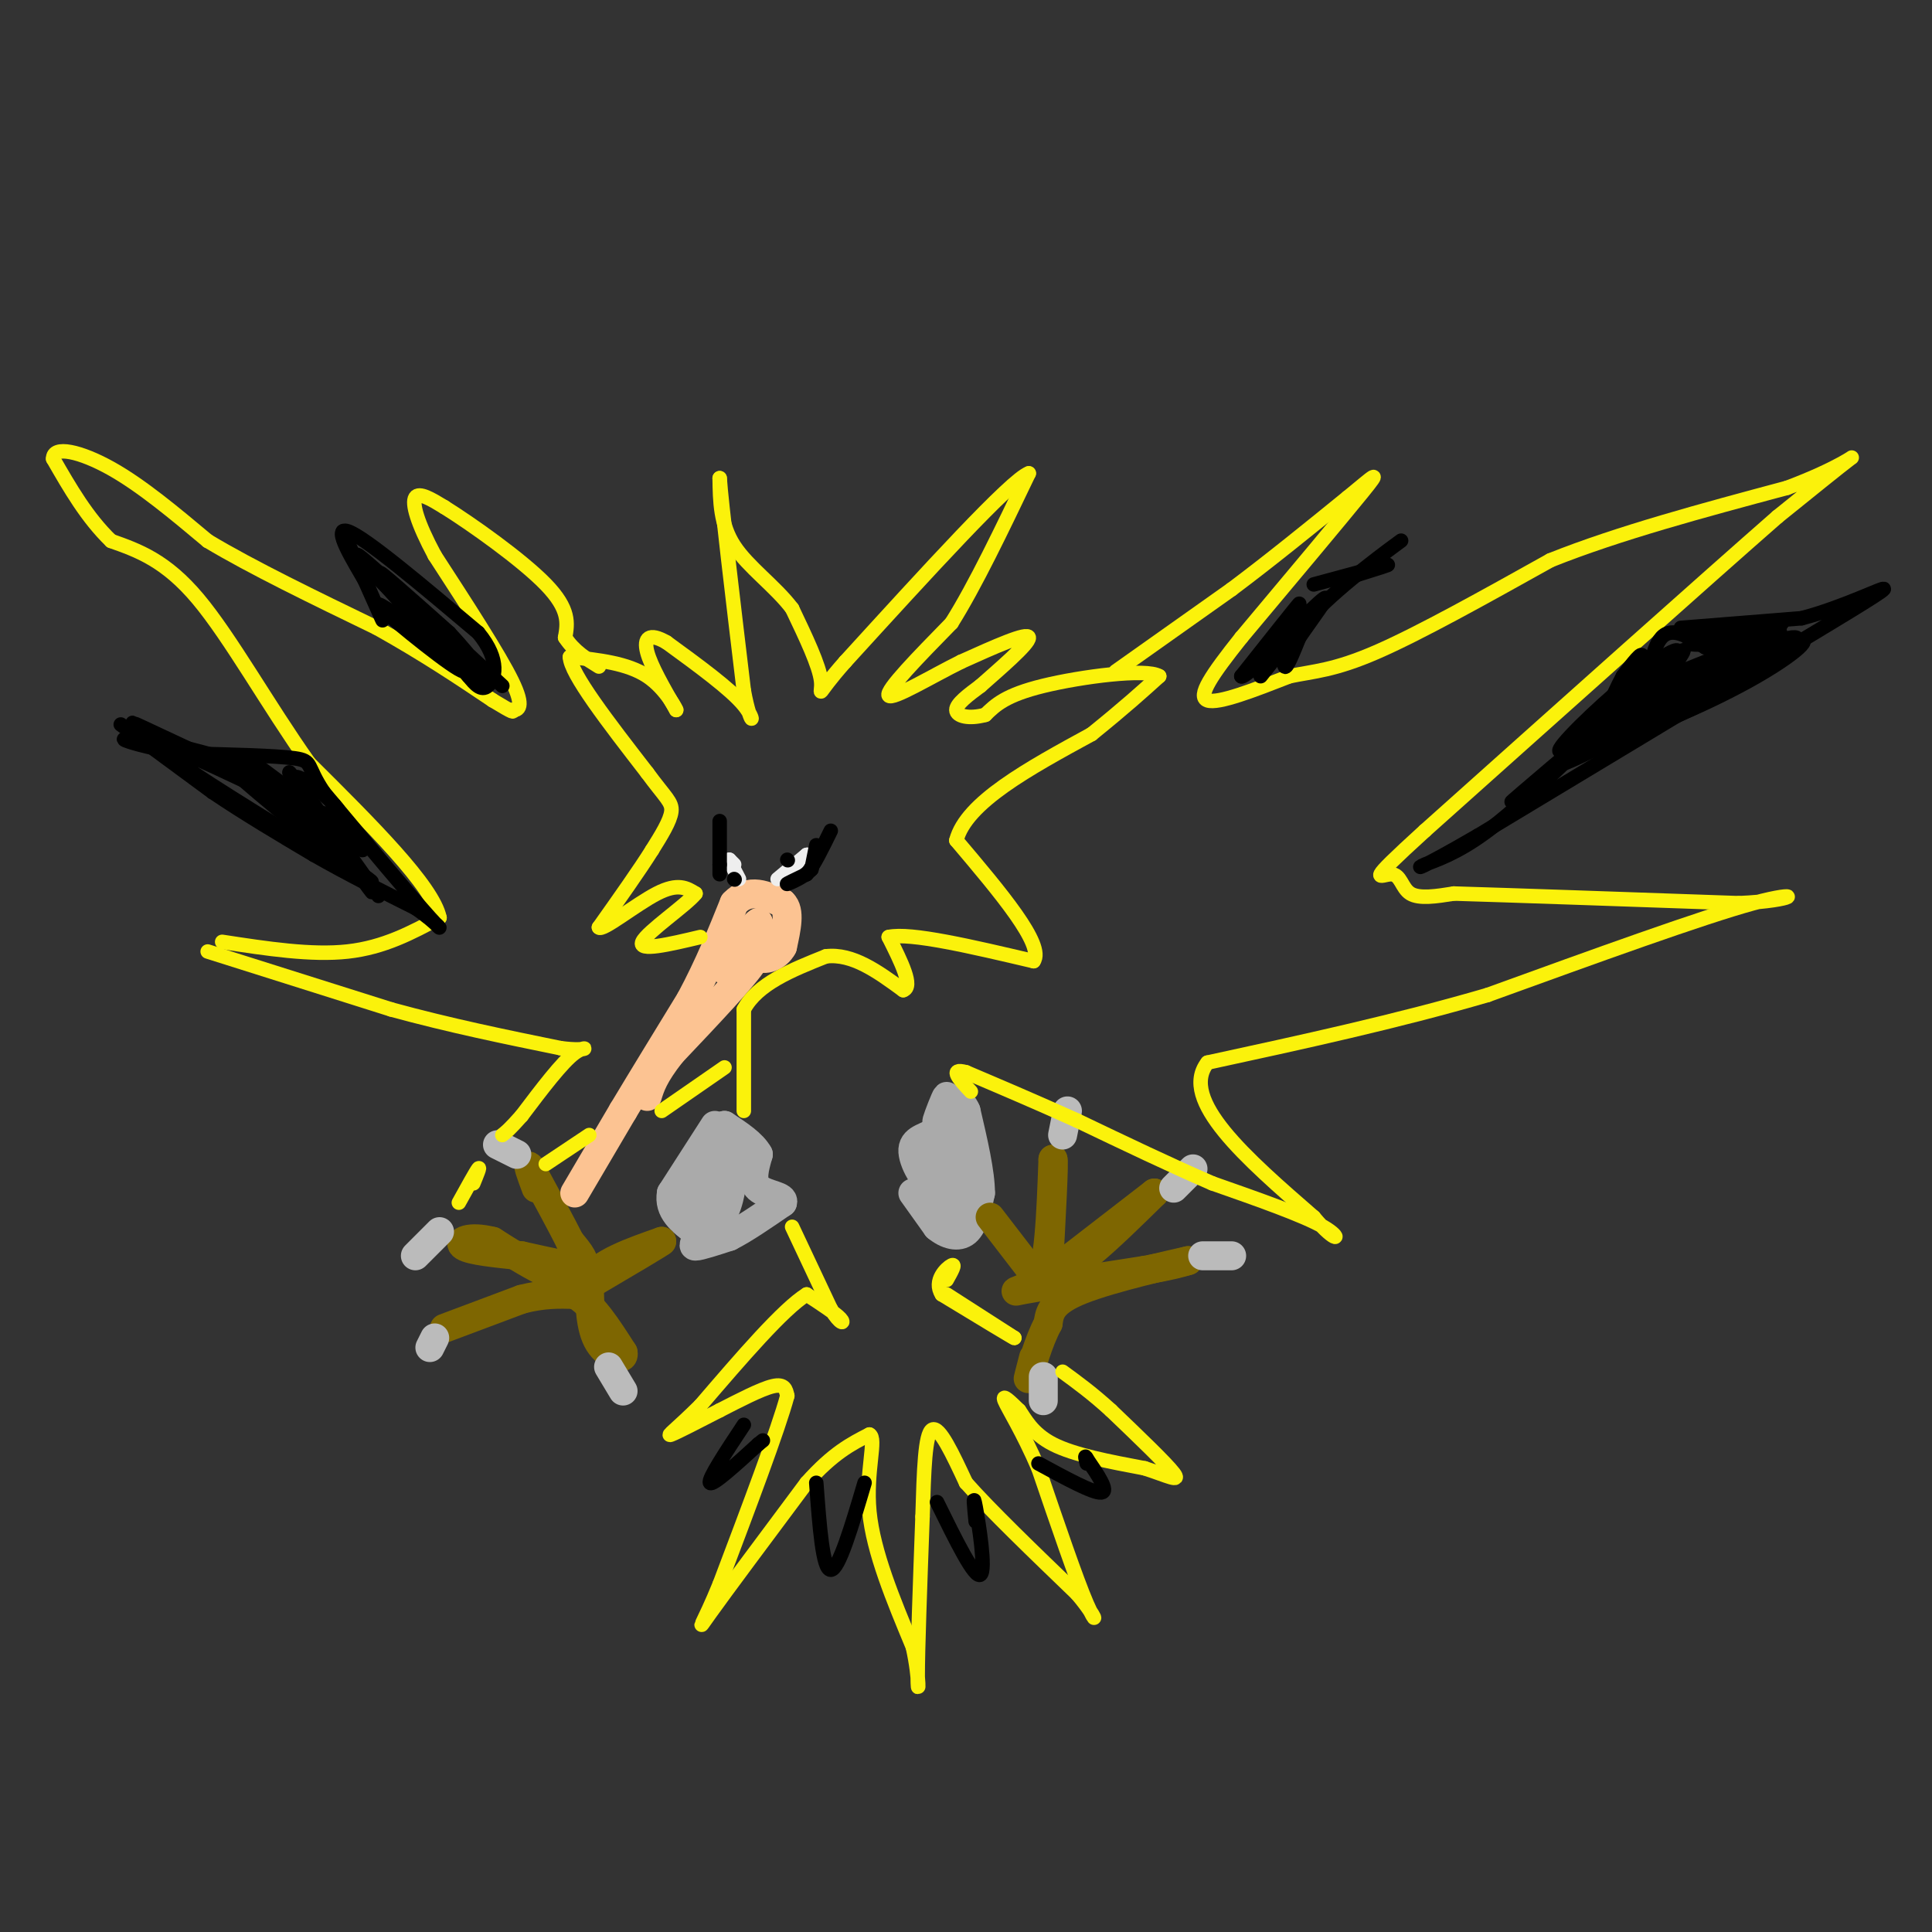 <svg viewBox='0 0 400 400' version='1.1' xmlns='http://www.w3.org/2000/svg' xmlns:xlink='http://www.w3.org/1999/xlink'><rect x="0" y="0" width="400" height="400" fill="#333333" stroke="none"/><g fill='none' stroke='#AAAAAA' stroke-width='6' stroke-linecap='round' stroke-linejoin='round'><path d='M148,233c0.000,0.000 -9.000,14.000 -9,14'/><path d='M139,247c-0.667,3.667 2.167,5.833 5,8'/><path d='M144,255c0.467,2.000 -0.867,3.000 0,3c0.867,-0.000 3.933,-1.000 7,-2'/><path d='M151,256c3.000,-1.500 7.000,-4.250 11,-7'/><path d='M162,249c0.600,-1.444 -3.400,-1.556 -5,-3c-1.600,-1.444 -0.800,-4.222 0,-7'/><path d='M157,239c-1.167,-2.167 -4.083,-4.083 -7,-6'/><path d='M150,233c-0.735,1.511 0.927,8.289 1,12c0.073,3.711 -1.445,4.353 -2,2c-0.555,-2.353 -0.149,-7.703 -1,-9c-0.851,-1.297 -2.960,1.458 -4,4c-1.040,2.542 -1.011,4.869 0,6c1.011,1.131 3.006,1.065 5,1'/><path d='M149,249c1.899,-1.759 4.147,-6.656 3,-8c-1.147,-1.344 -5.689,0.867 -8,3c-2.311,2.133 -2.391,4.190 -1,6c1.391,1.810 4.255,3.374 6,2c1.745,-1.374 2.373,-5.687 3,-10'/><path d='M189,247c0.000,0.000 5.000,7.000 5,7'/><path d='M194,254c1.978,1.667 4.422,2.333 6,1c1.578,-1.333 2.289,-4.667 3,-8'/><path d='M203,247c0.000,-4.167 -1.500,-10.583 -3,-17'/><path d='M200,230c-1.167,-2.833 -2.583,-1.417 -4,0'/><path d='M196,230c-1.214,0.833 -2.250,2.917 -2,2c0.250,-0.917 1.786,-4.833 2,-5c0.214,-0.167 -0.893,3.417 -2,7'/><path d='M194,234c-1.667,1.452 -4.833,1.583 -5,4c-0.167,2.417 2.667,7.119 4,7c1.333,-0.119 1.167,-5.060 1,-10'/><path d='M194,235c-0.393,0.259 -1.874,5.905 -2,10c-0.126,4.095 1.104,6.638 3,6c1.896,-0.638 4.458,-4.458 5,-8c0.542,-3.542 -0.937,-6.805 -2,-5c-1.063,1.805 -1.709,8.678 -1,12c0.709,3.322 2.774,3.092 3,0c0.226,-3.092 -1.387,-9.046 -3,-15'/><path d='M197,235c0.000,-0.333 1.500,6.333 3,13'/></g>
<g fill='none' stroke='#7E6601' stroke-width='6' stroke-linecap='round' stroke-linejoin='round'><path d='M92,275c0.000,0.000 16.000,-6.000 16,-6'/><path d='M108,269c4.500,-1.167 7.750,-1.083 11,-1'/><path d='M119,268c3.500,1.833 6.750,6.917 10,12'/><path d='M129,280c0.533,2.000 -3.133,1.000 -5,-2c-1.867,-3.000 -1.933,-8.000 -2,-13'/><path d='M122,265c2.167,-3.500 8.583,-5.750 15,-8'/><path d='M137,257c0.000,0.167 -7.500,4.583 -15,9'/><path d='M122,266c-5.833,0.000 -12.917,-4.500 -20,-9'/><path d='M102,257c-4.978,-1.267 -7.422,0.067 -6,1c1.422,0.933 6.711,1.467 12,2'/><path d='M108,260c4.622,0.978 10.178,2.422 12,2c1.822,-0.422 -0.089,-2.711 -2,-5'/><path d='M118,257c-1.667,-3.333 -4.833,-9.167 -8,-15'/><path d='M110,242c-1.167,-1.833 -0.083,1.083 1,4'/><path d='M205,252c0.000,0.000 10.000,13.000 10,13'/><path d='M215,265c2.167,-2.000 2.583,-13.500 3,-25'/><path d='M218,240c0.333,-0.167 -0.333,11.917 -1,24'/><path d='M217,264c3.500,1.167 12.750,-7.917 22,-17'/><path d='M239,247c0.000,0.000 -11.000,8.500 -22,17'/><path d='M217,264c-5.644,3.489 -8.756,3.711 -5,3c3.756,-0.711 14.378,-2.356 25,-4'/><path d='M237,263c5.667,-1.000 7.333,-1.500 9,-2'/><path d='M246,261c-3.178,0.711 -15.622,3.489 -22,6c-6.378,2.511 -6.689,4.756 -7,7'/><path d='M217,274c-2.022,3.711 -3.578,9.489 -4,11c-0.422,1.511 0.289,-1.244 1,-4'/></g>
<g fill='none' stroke='#BBBBBB' stroke-width='6' stroke-linecap='round' stroke-linejoin='round'><path d='M249,260c0.000,0.000 6.000,0.000 6,0'/><path d='M243,246c0.000,0.000 4.000,-4.000 4,-4'/><path d='M221,230c0.000,0.000 -1.000,5.000 -1,5'/><path d='M216,285c0.000,0.000 0.000,5.000 0,5'/><path d='M126,283c0.000,0.000 3.000,5.000 3,5'/><path d='M90,277c0.000,0.000 -1.000,2.000 -1,2'/><path d='M86,260c0.000,0.000 5.000,-5.000 5,-5'/><path d='M103,237c0.000,0.000 4.000,2.000 4,2'/></g>
<g fill='none' stroke='#FCC392' stroke-width='6' stroke-linecap='round' stroke-linejoin='round'><path d='M119,247c0.000,0.000 10.000,-17.000 10,-17'/><path d='M129,230c4.000,-6.667 9.000,-14.833 14,-23'/><path d='M143,207c3.833,-7.167 6.417,-13.583 9,-20'/><path d='M152,187c3.167,-3.333 6.583,-1.667 10,0'/><path d='M162,187c1.667,1.500 0.833,5.250 0,9'/><path d='M162,196c-1.111,2.156 -3.889,3.044 -5,2c-1.111,-1.044 -0.556,-4.022 0,-7'/><path d='M157,191c-1.247,0.657 -4.365,5.800 -5,8c-0.635,2.200 1.211,1.456 3,-1c1.789,-2.456 3.520,-6.623 2,-6c-1.520,0.623 -6.291,6.035 -7,8c-0.709,1.965 2.646,0.482 6,-1'/><path d='M156,199c-1.833,3.000 -9.417,11.000 -17,19'/><path d='M139,218c-3.667,4.667 -4.333,6.833 -5,9'/></g>
<g fill='none' stroke='#EEEEEE' stroke-width='3' stroke-linecap='round' stroke-linejoin='round'><path d='M161,182c0.000,0.000 6.000,-5.000 6,-5'/><path d='M167,177c0.833,-0.333 -0.083,1.333 -1,3'/><path d='M152,179c0.000,0.000 -1.000,-1.000 -1,-1'/><path d='M151,178c0.167,0.500 1.083,2.250 2,4'/></g>
<g fill='none' stroke='#000000' stroke-width='3' stroke-linecap='round' stroke-linejoin='round'><path d='M169,175c0.000,0.000 -1.000,5.000 -1,5'/><path d='M168,180c-1.444,1.533 -4.556,2.867 -5,3c-0.444,0.133 1.778,-0.933 4,-2'/><path d='M167,181c1.500,-1.833 3.250,-5.417 5,-9'/><path d='M149,170c0.000,0.000 0.000,9.000 0,9'/><path d='M149,179c0.000,1.833 0.000,1.917 0,2'/><path d='M163,178c0.000,0.000 0.100,0.100 0.1,0.1'/><path d='M152,182c0.000,0.000 0.100,0.100 0.1,0.1'/></g>
<g fill='none' stroke='#FBF20B' stroke-width='3' stroke-linecap='round' stroke-linejoin='round'><path d='M164,254c0.000,0.000 8.000,17.000 8,17'/><path d='M172,271c2.000,3.311 3.000,3.089 2,2c-1.000,-1.089 -4.000,-3.044 -7,-5'/><path d='M167,268c-4.833,3.000 -13.417,13.000 -22,23'/><path d='M145,291c-5.200,5.133 -7.200,6.467 -6,6c1.200,-0.467 5.600,-2.733 10,-5'/><path d='M149,292c3.867,-1.978 8.533,-4.422 11,-5c2.467,-0.578 2.733,0.711 3,2'/><path d='M163,289c-1.833,6.833 -7.917,22.917 -14,39'/><path d='M149,328c-3.511,8.600 -5.289,10.600 -2,6c3.289,-4.600 11.644,-15.800 20,-27'/><path d='M167,307c5.500,-6.167 9.250,-8.083 13,-10'/><path d='M180,297c1.622,0.756 -0.822,7.644 0,16c0.822,8.356 4.911,18.178 9,28'/><path d='M189,341c1.578,7.156 1.022,11.044 1,6c-0.022,-5.044 0.489,-19.022 1,-33'/><path d='M191,314c0.289,-9.622 0.511,-17.178 2,-18c1.489,-0.822 4.244,5.089 7,11'/><path d='M200,307c5.000,5.667 14.000,14.333 23,23'/><path d='M223,330c4.467,5.267 4.133,6.933 2,2c-2.133,-4.933 -6.067,-16.467 -10,-28'/><path d='M215,304c-3.244,-7.556 -6.356,-12.444 -7,-14c-0.644,-1.556 1.178,0.222 3,2'/><path d='M211,292c1.178,1.644 2.622,4.756 7,7c4.378,2.244 11.689,3.622 19,5'/><path d='M237,304c4.867,1.578 7.533,3.022 6,1c-1.533,-2.022 -7.267,-7.511 -13,-13'/><path d='M230,292c-3.833,-3.500 -6.917,-5.750 -10,-8'/><path d='M196,268c0.000,0.000 14.000,9.000 14,9'/><path d='M210,277c-0.167,0.000 -7.583,-4.500 -15,-9'/><path d='M195,268c-1.844,-2.867 1.044,-5.533 2,-6c0.956,-0.467 -0.022,1.267 -1,3'/><path d='M154,230c0.000,0.000 0.000,-21.000 0,-21'/><path d='M154,209c2.833,-5.333 9.917,-8.167 17,-11'/><path d='M171,198c5.500,-0.667 10.750,3.167 16,7'/><path d='M187,205c2.167,-0.667 -0.417,-5.833 -3,-11'/><path d='M184,194c4.500,-1.000 17.250,2.000 30,5'/><path d='M214,199c2.333,-3.333 -6.833,-14.167 -16,-25'/><path d='M198,174c2.000,-7.833 15.000,-14.917 28,-22'/><path d='M226,152c7.000,-5.667 10.500,-8.833 14,-12'/><path d='M240,140c-2.622,-1.689 -16.178,0.089 -24,2c-7.822,1.911 -9.911,3.956 -12,6'/><path d='M204,148c-3.422,0.933 -5.978,0.267 -6,-1c-0.022,-1.267 2.489,-3.133 5,-5'/><path d='M203,142c3.622,-3.222 10.178,-8.778 10,-10c-0.178,-1.222 -7.089,1.889 -14,5'/><path d='M199,137c-6.089,3.000 -14.311,8.000 -15,7c-0.689,-1.000 6.156,-8.000 13,-15'/><path d='M197,129c4.833,-7.667 10.417,-19.333 16,-31'/><path d='M213,98c-3.667,1.333 -20.833,20.167 -38,39'/><path d='M175,137c-6.756,7.622 -4.644,7.178 -5,4c-0.356,-3.178 -3.178,-9.089 -6,-15'/><path d='M164,126c-3.467,-4.600 -9.133,-8.600 -12,-13c-2.867,-4.400 -2.933,-9.200 -3,-14'/><path d='M149,99c0.333,5.000 2.667,24.500 5,44'/><path d='M154,143c1.489,8.089 2.711,6.311 0,3c-2.711,-3.311 -9.356,-8.156 -16,-13'/><path d='M138,133c-3.644,-2.111 -4.756,-0.889 -4,2c0.756,2.889 3.378,7.444 6,12'/><path d='M140,147c0.311,0.489 -1.911,-4.289 -6,-7c-4.089,-2.711 -10.044,-3.356 -16,-4'/><path d='M118,136c0.000,3.333 8.000,13.667 16,24'/><path d='M134,160c3.778,5.156 5.222,6.044 5,8c-0.222,1.956 -2.111,4.978 -4,8'/><path d='M135,176c-2.500,4.000 -6.750,10.000 -11,16'/><path d='M124,192c0.600,0.933 7.600,-4.733 12,-7c4.400,-2.267 6.200,-1.133 8,0'/><path d='M144,185c-1.733,2.267 -10.067,7.933 -11,10c-0.933,2.067 5.533,0.533 12,-1'/><path d='M43,197c0.000,0.000 38.000,12.000 38,12'/><path d='M81,209c12.167,3.333 23.583,5.667 35,8'/><path d='M116,217c6.600,0.889 5.600,-0.889 3,1c-2.600,1.889 -6.800,7.444 -11,13'/><path d='M108,231c-2.500,2.833 -3.250,3.417 -4,4'/><path d='M98,245c0.750,-1.833 1.500,-3.667 1,-3c-0.500,0.667 -2.250,3.833 -4,7'/><path d='M113,241c0.000,0.000 9.000,-6.000 9,-6'/><path d='M137,230c0.000,0.000 13.000,-9.000 13,-9'/><path d='M46,195c9.250,1.417 18.500,2.833 26,2c7.500,-0.833 13.250,-3.917 19,-7'/><path d='M91,190c-1.333,-6.500 -14.167,-19.250 -27,-32'/><path d='M64,158c-8.511,-12.000 -16.289,-26.000 -23,-34c-6.711,-8.000 -12.356,-10.000 -18,-12'/><path d='M23,112c-5.000,-4.833 -8.500,-10.917 -12,-17'/><path d='M11,95c-0.089,-2.867 5.689,-1.533 12,2c6.311,3.533 13.156,9.267 20,15'/><path d='M43,112c9.167,5.500 22.083,11.750 35,18'/><path d='M78,130c9.833,5.500 16.917,10.250 24,15'/><path d='M102,145c4.667,2.833 4.333,2.417 4,2'/><path d='M106,147c1.333,0.133 2.667,-0.533 0,-6c-2.667,-5.467 -9.333,-15.733 -16,-26'/><path d='M90,115c-3.644,-6.800 -4.756,-10.800 -4,-12c0.756,-1.200 3.378,0.400 6,2'/><path d='M92,105c5.422,3.378 15.978,10.822 21,16c5.022,5.178 4.511,8.089 4,11'/><path d='M117,132c1.833,2.833 4.417,4.417 7,6'/><path d='M231,139c0.000,0.000 24.000,-17.000 24,-17'/><path d='M255,122c8.000,-6.000 16.000,-12.500 24,-19'/><path d='M279,103c5.511,-4.511 7.289,-6.289 3,-1c-4.289,5.289 -14.644,17.644 -25,30'/><path d='M257,132c-6.200,7.778 -9.200,12.222 -7,13c2.200,0.778 9.600,-2.111 17,-5'/><path d='M267,140c5.044,-1.044 9.156,-1.156 18,-5c8.844,-3.844 22.422,-11.422 36,-19'/><path d='M321,116c14.167,-5.667 31.583,-10.333 49,-15'/><path d='M370,101c11.178,-4.200 14.622,-7.200 13,-6c-1.622,1.200 -8.311,6.600 -15,12'/><path d='M368,107c-14.667,12.833 -43.833,38.917 -73,65'/><path d='M295,172c-13.012,11.857 -9.042,9.000 -7,9c2.042,0.000 2.155,2.857 4,4c1.845,1.143 5.423,0.571 9,0'/><path d='M301,185c11.333,0.333 35.167,1.167 59,2'/><path d='M360,187c12.289,-0.533 13.511,-2.867 3,0c-10.511,2.867 -32.756,10.933 -55,19'/><path d='M308,206c-18.833,5.500 -38.417,9.750 -58,14'/><path d='M250,220c-6.000,7.667 8.000,19.833 22,32'/><path d='M272,252c4.889,5.822 6.111,4.378 2,2c-4.111,-2.378 -13.556,-5.689 -23,-9'/><path d='M251,245c-8.500,-3.667 -18.250,-8.333 -28,-13'/><path d='M223,232c-8.500,-3.833 -15.750,-6.917 -23,-10'/><path d='M200,222c-3.667,-1.000 -1.333,1.500 1,4'/></g>
<g fill='none' stroke='#000000' stroke-width='3' stroke-linecap='round' stroke-linejoin='round'><path d='M25,150c0.000,0.000 19.000,14.000 19,14'/><path d='M44,164c6.667,4.500 13.833,8.750 21,13'/><path d='M65,177c7.000,4.000 14.000,7.500 21,11'/><path d='M86,188c4.911,3.311 6.689,6.089 3,2c-3.689,-4.089 -12.844,-15.044 -22,-26'/><path d='M67,164c-3.733,-5.556 -2.067,-6.444 -6,-7c-3.933,-0.556 -13.467,-0.778 -23,-1'/><path d='M38,156c-7.262,-1.024 -13.917,-3.083 -12,-3c1.917,0.083 12.405,2.310 16,3c3.595,0.690 0.298,-0.155 -3,-1'/><path d='M39,155c-5.175,-2.391 -16.614,-7.868 -9,-4c7.614,3.868 34.281,17.080 36,18c1.719,0.920 -21.509,-10.451 -30,-14c-8.491,-3.549 -2.246,0.726 4,5'/><path d='M40,160c8.400,5.622 27.400,17.178 34,21c6.600,3.822 0.800,-0.089 -5,-4'/><path d='M69,177c-8.187,-6.667 -26.153,-21.333 -23,-20c3.153,1.333 27.426,18.667 29,19c1.574,0.333 -19.550,-16.333 -24,-19c-4.450,-2.667 7.775,8.667 20,20'/><path d='M71,177c5.250,6.035 8.376,11.123 4,5c-4.376,-6.123 -16.255,-23.456 -15,-22c1.255,1.456 15.644,21.702 18,25c2.356,3.298 -7.322,-10.351 -17,-24'/><path d='M61,161c0.869,-1.298 11.542,7.458 9,8c-2.542,0.542 -18.298,-7.131 -24,-10c-5.702,-2.869 -1.351,-0.935 3,1'/><path d='M71,110c3.583,8.083 7.167,16.167 8,18c0.833,1.833 -1.083,-2.583 -3,-7'/><path d='M76,121c-2.556,-4.467 -7.444,-12.133 -4,-11c3.444,1.133 15.222,11.067 27,21'/><path d='M99,131c4.822,5.800 3.378,9.800 2,11c-1.378,1.200 -2.689,-0.400 -4,-2'/><path d='M97,140c-3.445,-3.633 -10.057,-11.716 -9,-11c1.057,0.716 9.785,10.231 8,10c-1.785,-0.231 -14.081,-10.209 -17,-13c-2.919,-2.791 3.541,1.604 10,6'/><path d='M89,132c-1.758,-2.762 -11.152,-12.668 -10,-12c1.152,0.668 12.848,11.911 13,12c0.152,0.089 -11.242,-10.974 -13,-13c-1.758,-2.026 6.121,4.987 14,12'/><path d='M93,131c5.083,5.417 10.792,12.958 5,8c-5.792,-4.958 -23.083,-22.417 -24,-24c-0.917,-1.583 14.542,12.708 30,27'/><path d='M272,121c6.750,-1.833 13.500,-3.667 15,-4c1.500,-0.333 -2.250,0.833 -6,2'/><path d='M281,119c2.096,-1.990 10.335,-7.967 9,-7c-1.335,0.967 -12.244,8.876 -18,15c-5.756,6.124 -6.359,10.464 -6,11c0.359,0.536 1.679,-2.732 3,-6'/><path d='M269,132c2.397,-3.537 6.890,-9.381 5,-8c-1.890,1.381 -10.163,9.987 -11,10c-0.837,0.013 5.761,-8.568 6,-9c0.239,-0.432 -5.880,7.284 -12,15'/><path d='M257,140c0.089,0.733 6.311,-4.933 8,-6c1.689,-1.067 -1.156,2.467 -4,6'/><path d='M348,130c0.000,0.000 25.000,-2.000 25,-2'/><path d='M373,128c8.600,-2.222 17.600,-6.778 17,-6c-0.600,0.778 -10.800,6.889 -21,13'/><path d='M369,135c-14.000,8.500 -38.500,23.250 -63,38'/><path d='M306,173c-12.726,7.393 -13.042,6.875 -11,6c2.042,-0.875 6.440,-2.107 13,-7c6.560,-4.893 15.280,-13.446 24,-22'/><path d='M332,150c-2.377,1.708 -20.319,16.979 -19,16c1.319,-0.979 21.898,-18.208 30,-26c8.102,-7.792 3.726,-6.149 -3,-1c-6.726,5.149 -15.803,13.803 -17,16c-1.197,2.197 5.485,-2.062 10,-7c4.515,-4.938 6.861,-10.554 7,-12c0.139,-1.446 -1.931,1.277 -4,4'/><path d='M336,140c-2.286,4.219 -6.002,12.766 -3,11c3.002,-1.766 12.722,-13.844 15,-16c2.278,-2.156 -2.887,5.612 -5,6c-2.113,0.388 -1.175,-6.603 1,-9c2.175,-2.397 5.588,-0.198 9,2'/><path d='M353,134c4.832,-0.002 12.411,-1.006 10,-1c-2.411,0.006 -14.811,1.022 -13,0c1.811,-1.022 17.834,-4.083 16,-2c-1.834,2.083 -21.524,9.309 -28,12c-6.476,2.691 0.262,0.845 7,-1'/><path d='M345,142c8.694,-3.816 26.928,-12.857 23,-11c-3.928,1.857 -30.016,14.611 -38,20c-7.984,5.389 2.138,3.414 13,-1c10.862,-4.414 22.463,-11.265 27,-15c4.537,-3.735 2.011,-4.353 -7,0c-9.011,4.353 -24.505,13.676 -40,23'/><path d='M323,158c-2.271,1.931 12.050,-4.741 25,-13c12.950,-8.259 24.528,-18.105 20,-16c-4.528,2.105 -25.162,16.162 -28,20c-2.838,3.838 12.121,-2.544 22,-8c9.879,-5.456 14.680,-9.988 9,-8c-5.680,1.988 -21.840,10.494 -38,19'/><path d='M154,295c-3.750,5.667 -7.500,11.333 -7,12c0.500,0.667 5.250,-3.667 10,-8'/><path d='M157,299c1.667,-1.333 0.833,-0.667 0,0'/><path d='M169,307c0.667,9.000 1.333,18.000 3,18c1.667,0.000 4.333,-9.000 7,-18'/><path d='M194,311c3.911,7.956 7.822,15.911 9,15c1.178,-0.911 -0.378,-10.689 -1,-14c-0.622,-3.311 -0.311,-0.156 0,3'/><path d='M215,303c5.667,3.083 11.333,6.167 13,6c1.667,-0.167 -0.667,-3.583 -3,-7'/><path d='M225,302c-0.500,-1.000 -0.250,0.000 0,1'/></g>
</svg>